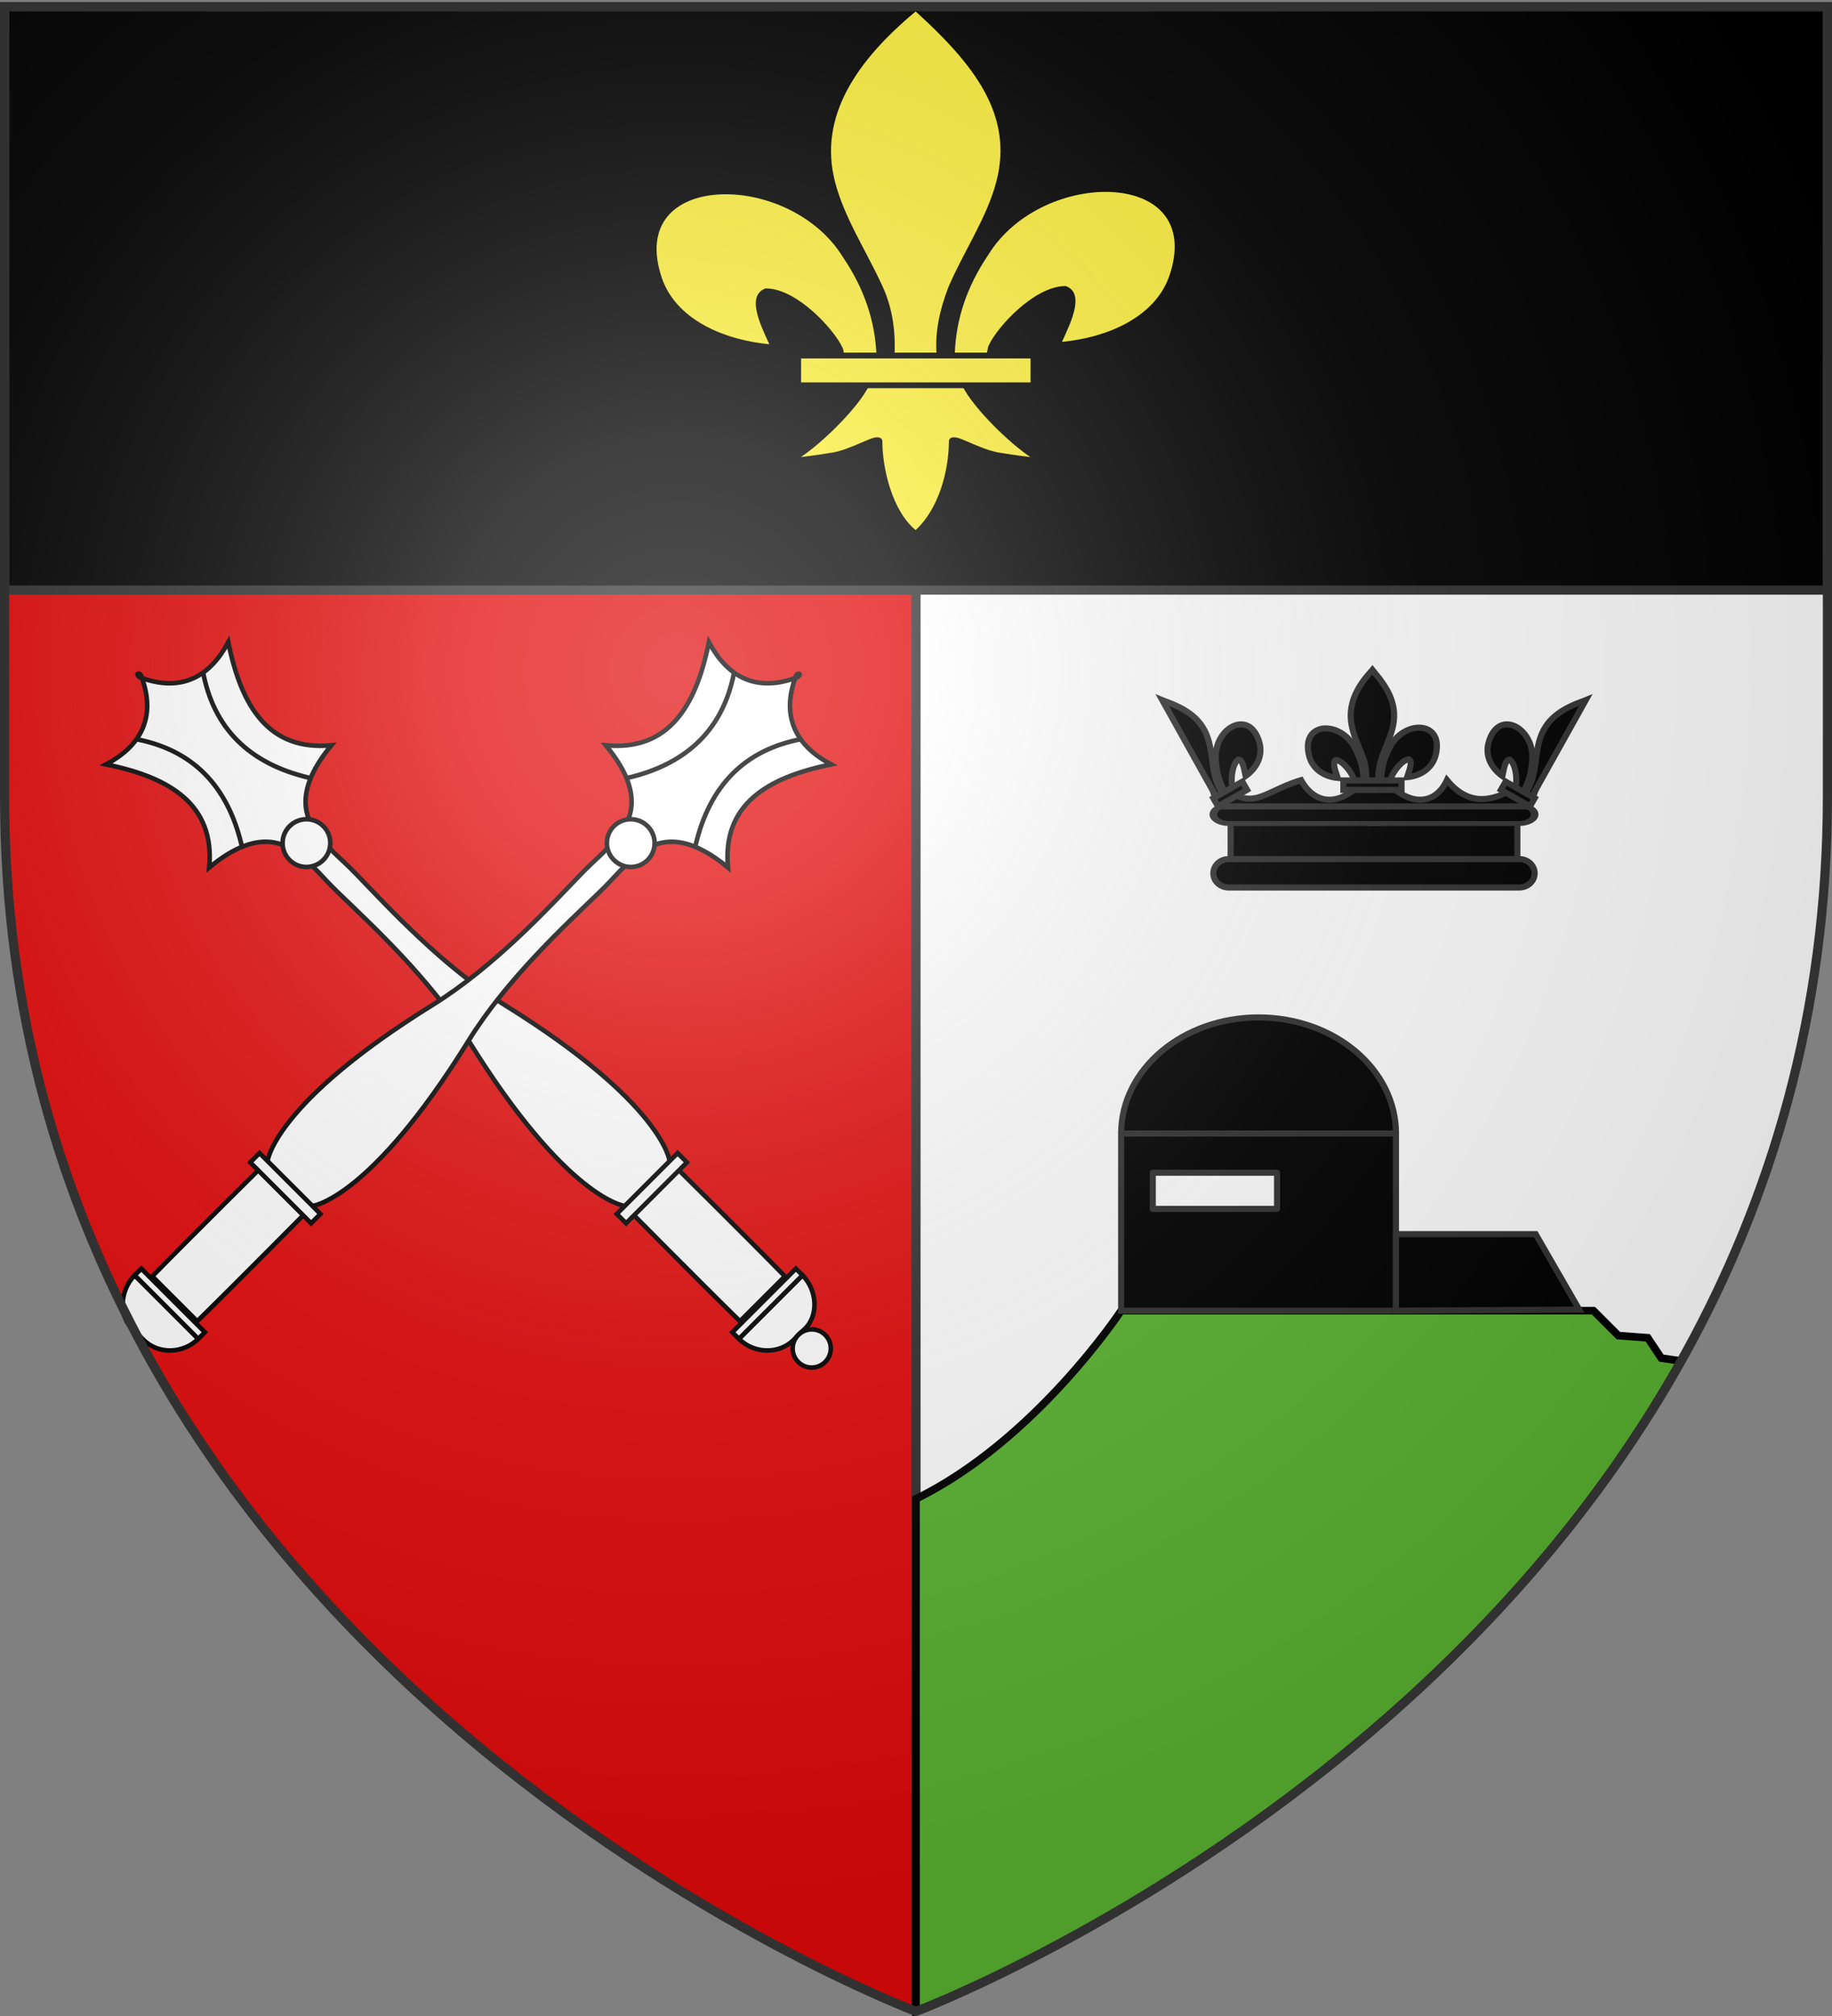 <svg xmlns="http://www.w3.org/2000/svg" xmlns:xlink="http://www.w3.org/1999/xlink" width="600" height="660" version="1.0"><rect width="100%" height="100%" fill="#808080" stroke="none"/><defs><radialGradient xlink:href="#a" id="b" cx="221.445" cy="226.331" r="300" fx="221.445" fy="226.331" gradientTransform="matrix(1.353 0 0 1.349 -77.63 -85.747)" gradientUnits="userSpaceOnUse"/><linearGradient id="a"><stop offset="0" style="stop-color:white;stop-opacity:.314"/><stop offset=".19" style="stop-color:white;stop-opacity:.251"/><stop offset=".6" style="stop-color:#6b6b6b;stop-opacity:.125"/><stop offset="1" style="stop-color:black;stop-opacity:.125"/></linearGradient></defs><g style="display:inline"><path d="M1.5 2.188v258.53C1.5 546.17 300 658.5 300 658.5V2.187H1.5z" style="fill:#e20909;fill-opacity:1;fill-rule:evenodd;stroke:none;stroke-width:1px;stroke-linecap:butt;stroke-linejoin:miter;stroke-opacity:1"/><path d="M598.5 2.188v258.53C598.5 546.17 300 658.5 300 658.5V2.187h298.5z" style="fill:#fff;fill-opacity:1;fill-rule:evenodd;stroke:none;stroke-width:1px;stroke-linecap:butt;stroke-linejoin:miter;stroke-opacity:1"/><path d="M298.5 2.198h3V658.5h-3z" style="opacity:1;fill:#313131;fill-opacity:1;stroke:none;stroke-width:3;stroke-miterlimit:4;stroke-dasharray:none;stroke-opacity:1"/><path d="M367.188 429.094s-28.05 42.502-67.188 61.594V658.5s165.455-62.26 250-211.875l-.75-1.25-5.156-.75-4.438-6.656-9.625-.719-8.156-8.156H367.187z" style="fill:#5ab532;stroke:#000;stroke-width:2.5;stroke-linecap:butt;stroke-linejoin:miter;stroke-miterlimit:4;stroke-opacity:1;stroke-dasharray:none"/></g><path d="M1.5 2.188h597v191H1.5z" style="fill:#000;fill-opacity:1;fill-rule:nonzero;stroke:#313131;stroke-width:3;stroke-opacity:1"/><path d="M297.63 112.35c.143-6.197 1.676-11.955 4.53-17.412 7.47-15.718 30.291-15.343 25.261 3.881-1.854 7.084-8.15 11.248-15.632 11.962.54-1.867 3.51-8.465 1.113-9.756-3.834.144-8.595 6.77-9.74 9.93-.165.453-.119.978-.303 1.424" style="fill:#fcef3c;fill-opacity:1;fill-rule:evenodd;stroke:#000;stroke-width:1;stroke-linecap:butt;stroke-linejoin:miter;stroke-miterlimit:4;stroke-opacity:1;stroke-dasharray:none;display:inline" transform="matrix(2.441 0 0 1.891 -415.035 -96.453)"/><path d="M288.127 112.759c-.143-6.196-1.675-11.954-4.53-17.411-7.47-15.719-30.291-15.343-25.26 3.88 1.853 7.085 8.15 11.248 15.631 11.962-.54-1.866-3.51-8.465-1.112-9.756 3.833.145 8.594 6.77 9.739 9.93.165.454.119.978.303 1.424" style="fill:#fcef3c;fill-opacity:1;fill-rule:evenodd;stroke:#000;stroke-width:1;stroke-linecap:butt;stroke-linejoin:miter;stroke-miterlimit:4;stroke-opacity:1;stroke-dasharray:none" transform="matrix(2.441 0 0 1.891 -415.035 -96.453)"/><path d="M292.437 52.733c-7.871 8.485-13.157 18.297-10.878 29.804 1.257 6.348 4.304 12.228 6.453 18.343 1.344 3.837 1.687 7.846 1.528 11.878h6.678c-.32-4.062.38-8 1.528-11.878 2.048-6.154 5.163-11.99 6.453-18.343 2.413-11.878-3.25-20.836-10.843-29.766l-.464-.592-.455.554z" style="fill:#fcef3c;fill-opacity:1;fill-rule:nonzero;stroke:#000;stroke-width:1;stroke-linecap:butt;stroke-linejoin:miter;stroke-miterlimit:4;stroke-opacity:1;stroke-dasharray:none" transform="matrix(2.441 0 0 1.891 -415.035 -96.453)"/><path d="M286.209 117.462c-1.396 3.913-7.089 11.079-10.113 13.121-.784.53 3.749-.305 5.778-.75 2.662-.583 6.122-3.42 6.041-2.418-.008 4.584 1.281 12.232 4.64 15.747l.319.338.329-.338c3.357-3.918 4.623-10.805 4.64-15.747-.08-1.001 3.379 1.835 6.04 2.418 2.03.445 6.563 1.28 5.779.75-3.024-2.042-8.713-9.208-10.11-13.121H286.21z" style="fill:#fcef3c;fill-opacity:1;fill-rule:evenodd;stroke:#000;stroke-width:1;stroke-linecap:butt;stroke-linejoin:miter;stroke-miterlimit:4;stroke-opacity:1;stroke-dasharray:none" transform="matrix(2.441 0 0 1.891 -415.035 -96.453)"/><path d="M277.01 112.559h31.789v5.15H277.01z" style="fill:#fcef3c;fill-opacity:1;stroke:#000;stroke-width:1;stroke-miterlimit:4;stroke-opacity:1;stroke-dasharray:none" transform="matrix(2.441 0 0 1.891 -415.035 -96.453)"/><path d="M940.205 497.356c4.882 4.882 13.093 5.178 17.976.299 1.154-1.153 1.921-2.104 3.138-3.138 5.185-4.407 4.583-13.094-.298-17.976l-20.816 20.815z" style="fill:#fff;fill-opacity:1;fill-rule:nonzero;stroke:#000;stroke-width:1.5;stroke-opacity:1" transform="translate(-698.196 -59.042)"/><path d="M-265.714 591.726c0 6.794-5.645 12.302-12.61 12.302-6.963 0-12.608-5.508-12.608-12.302s5.645-12.301 12.609-12.301 12.609 5.507 12.609 12.301z" style="fill:#fff;fill-opacity:1;fill-rule:nonzero;stroke:#000;stroke-width:2.989;stroke-opacity:1" transform="rotate(-45 233.944 -116.517) scale(.496 .508)"/><path d="M744.702 281.037c-.578-2.721-3.025-1.083 0 0zm0 0c4.707 13.254-.751 22.402-11.756 28.262 21.206 4.285 35.66 13.308 33.764 33.765 16.916-14.04 26.584-7.833 32.693-1.05 1.539.42 4.434 4.334 9.48 9.192 11.064 10.656 30.305 28.401 42.79 48.537 32.265 52.033 51.111 54.093 51.111 54.093s24.44 24.717 37.764 37.764l7.358-7.358 7.359-7.358C942.218 463.559 917.5 439.12 917.5 439.12s-2.061-18.846-54.094-51.11c-20.135-12.486-37.88-31.728-48.536-42.792-4.859-5.045-8.773-7.94-9.193-9.48-6.783-6.108-12.99-15.777 1.05-32.692-20.456 1.896-29.48-12.559-33.764-33.765-5.86 11.005-15.009 16.464-28.262 11.756z" style="fill:#fff;stroke:#000;stroke-width:1.5;stroke-linecap:butt;stroke-linejoin:miter;stroke-opacity:1" transform="translate(-698.196 -59.042)"/><path d="m900.199 456.466 3.05 3.05 19.93-19.932-3.049-3.05-19.931 19.932zM938.04 495.191l2.165 2.166 20.816-20.816-2.166-2.165-20.815 20.815z" style="fill:#fff;fill-opacity:1;fill-rule:nonzero;stroke:#000;stroke-width:1.5;stroke-opacity:1" transform="translate(-698.196 -59.042)"/><path d="M742.54 300.986c18.557 3.48 30.155 15.078 34.794 34.794M764.65 278.875c3.48 18.557 15.078 30.155 34.795 34.794" style="fill:#fff;stroke:#000;stroke-width:1.5;stroke-linecap:butt;stroke-linejoin:miter;stroke-opacity:1" transform="translate(-698.196 -59.042)"/><path d="M-265.714 591.726c0 6.794-5.645 12.302-12.61 12.302-6.963 0-12.608-5.508-12.608-12.302s5.645-12.301 12.609-12.301 12.609 5.507 12.609 12.301z" style="fill:#fff;fill-opacity:1;fill-rule:nonzero;stroke:#000;stroke-width:2.391;stroke-opacity:1" transform="rotate(-45 -156.486 -3.568) scale(.62 .635)"/><path d="M940.205 497.356c4.882 4.882 13.093 5.178 17.976.299 1.154-1.153 1.921-2.104 3.138-3.138 5.185-4.407 4.583-13.094-.298-17.976l-20.816 20.815z" style="fill:#fff;fill-opacity:1;fill-rule:nonzero;stroke:#000;stroke-width:1.5;stroke-opacity:1" transform="matrix(-1 0 0 1 1005.137 -59.042)"/><path d="M744.702 281.037c-.578-2.721-3.025-1.083 0 0zm0 0c4.707 13.254-.751 22.402-11.756 28.262 21.206 4.285 35.66 13.308 33.764 33.765 16.916-14.04 26.584-7.833 32.693-1.05 1.539.42 4.434 4.334 9.48 9.192 11.064 10.656 30.305 28.401 42.79 48.537 32.265 52.033 51.111 54.093 51.111 54.093s24.44 24.717 37.764 37.764l7.358-7.358 7.359-7.358C942.218 463.559 917.5 439.12 917.5 439.12s-2.061-18.846-54.094-51.11c-20.135-12.486-37.88-31.728-48.536-42.792-4.859-5.045-8.773-7.94-9.193-9.48-6.783-6.108-12.99-15.777 1.05-32.692-20.456 1.896-29.48-12.559-33.764-33.765-5.86 11.005-15.009 16.464-28.262 11.756z" style="fill:#fff;stroke:#000;stroke-width:1.5;stroke-linecap:butt;stroke-linejoin:miter;stroke-opacity:1" transform="matrix(-1 0 0 1 1005.137 -59.042)"/><path d="m900.199 456.466 3.05 3.05 19.93-19.932-3.049-3.05-19.931 19.932zM938.04 495.191l2.165 2.166 20.816-20.816-2.166-2.165-20.815 20.815z" style="fill:#fff;fill-opacity:1;fill-rule:nonzero;stroke:#000;stroke-width:1.5;stroke-opacity:1" transform="matrix(-1 0 0 1 1005.137 -59.042)"/><path d="M742.54 300.986c18.557 3.48 30.155 15.078 34.794 34.794M764.65 278.875c3.48 18.557 15.078 30.155 34.795 34.794" style="fill:#fff;stroke:#000;stroke-width:1.5;stroke-linecap:butt;stroke-linejoin:miter;stroke-opacity:1" transform="matrix(-1 0 0 1 1005.137 -59.042)"/><path d="M-265.714 591.726c0 6.794-5.645 12.302-12.61 12.302-6.963 0-12.608-5.508-12.608-12.302s5.645-12.301 12.609-12.301 12.609 5.507 12.609 12.301z" style="fill:#fff;fill-opacity:1;fill-rule:nonzero;stroke:#000;stroke-width:2.391;stroke-opacity:1" transform="rotate(-135 151.992 -128.388) scale(.62 -.635)"/><path d="M449.247 289.123h47.71v-19.81h-47.71" style="fill:#000;fill-opacity:1;fill-rule:evenodd;stroke:#313131;stroke-width:2;stroke-linecap:round;stroke-linejoin:round;stroke-miterlimit:4;stroke-opacity:1;stroke-dasharray:none"/><path d="M450.753 289.123h-47.711v-19.81h47.71" style="fill:#000;fill-opacity:1;fill-rule:evenodd;stroke:#313131;stroke-width:2;stroke-linecap:round;stroke-linejoin:round;stroke-miterlimit:4;stroke-opacity:1;stroke-dasharray:none"/><path d="M402.433 281.248c-2.8 0-5.05 2.074-5.05 4.65 0 2.576 2.25 4.65 5.05 4.65h95.125c2.799 0 5.05-2.074 5.05-4.65 0-2.576-2.251-4.65-5.05-4.65h-95.125z" style="fill:#000;fill-opacity:1;fill-rule:evenodd;stroke:#313131;stroke-width:2;stroke-linecap:round;stroke-linejoin:round;stroke-miterlimit:4;stroke-opacity:1;stroke-dasharray:none"/><g style="fill:#000;stroke-width:2.5;stroke-miterlimit:4;stroke-dasharray:none;stroke:#313131;stroke-opacity:1"><path d="M844.58-56.768h48.516c2.799 0 5.052-2.074 5.052-4.65 0-2.576-2.253-4.65-5.052-4.65h-48.517" style="fill:#000;fill-opacity:1;fill-rule:evenodd;stroke:#313131;stroke-width:2.5;stroke-linecap:round;stroke-linejoin:round;stroke-miterlimit:4;stroke-opacity:1;stroke-dasharray:none" transform="matrix(1 0 0 .64 -395.534 305.934)"/><path d="M846.489-56.768h-48.517c-2.799 0-5.052-2.074-5.052-4.65 0-2.576 2.253-4.65 5.052-4.65h48.517" style="fill:#000;fill-opacity:1;fill-rule:evenodd;stroke:#313131;stroke-width:2.5;stroke-linecap:round;stroke-linejoin:round;stroke-miterlimit:4;stroke-opacity:1;stroke-dasharray:none" transform="matrix(1 0 0 .64 -395.534 305.934)"/></g><path d="M398.918 264.005h102.164l4.5-13.531c-13.246 12.322-23.362 15.064-31.686 4.93-4.752 10.132-15.792 8.113-23.896-4.93-7.635 13.043-18.205 15.062-23.896 4.93-14.7 4.476-17.012 13.213-31.687-4.93l4.5 13.531z" style="fill:#000;fill-opacity:1;fill-rule:evenodd;stroke:#313131;stroke-width:2;stroke-linecap:butt;stroke-linejoin:miter;stroke-miterlimit:4;stroke-opacity:1;stroke-dasharray:none"/><path d="M452.324 255.382c.085-3.713 1.004-7.165 2.714-10.435 4.478-9.421 18.155-9.196 15.14 2.326-1.11 4.246-4.885 6.741-9.369 7.169.324-1.119 2.104-5.074.667-5.847-2.298.086-5.15 4.058-5.837 5.951-.099.272-.071.586-.182.854" style="fill:#000;fill-opacity:1;fill-rule:evenodd;stroke:#313131;stroke-width:2;stroke-linecap:butt;stroke-linejoin:miter;stroke-miterlimit:4;stroke-opacity:1;stroke-dasharray:none;display:inline"/><path d="M446.628 255.627c-.086-3.713-1.004-7.164-2.715-10.435-4.478-9.42-18.155-9.196-15.14 2.326 1.11 4.246 4.885 6.741 9.369 7.17-.324-1.12-2.104-5.074-.667-5.848 2.298.087 5.15 4.058 5.837 5.952.1.272.072.586.182.853" style="fill:#000;fill-opacity:1;fill-rule:evenodd;stroke:#313131;stroke-width:2;stroke-linecap:butt;stroke-linejoin:miter;stroke-miterlimit:4;stroke-opacity:1;stroke-dasharray:none"/><path d="M449.21 219.652c-4.717 5.085-7.884 10.965-6.519 17.862.754 3.805 2.58 7.329 3.868 10.994.805 2.3 1.011 4.702.916 7.12h4.002c-.191-2.436.228-4.795.916-7.12 1.227-3.688 3.094-7.186 3.868-10.994 1.446-7.119-1.949-12.488-6.5-17.84l-.278-.355-.272.333z" style="fill:#000;fill-opacity:1;fill-rule:nonzero;stroke:#313131;stroke-width:2;stroke-linecap:butt;stroke-linejoin:miter;stroke-miterlimit:4;stroke-opacity:1;stroke-dasharray:none"/><path d="M439.965 255.508h19.052v3.087h-19.052z" style="fill:#000;fill-opacity:1;stroke:#313131;stroke-width:2;stroke-miterlimit:4;stroke-opacity:1;stroke-dasharray:none"/><path d="M401.017 259.105c-1.768-3.266-2.683-6.718-2.82-10.407-.787-10.4 11.2-16.992 14.299-5.492 1.142 4.237-.897 8.276-4.578 10.873-.274-1.132-.69-5.45-2.322-5.408-1.952 1.216-2.459 6.08-2.115 8.064.049.285.229.544.266.831" style="fill:#000;fill-opacity:1;fill-rule:evenodd;stroke:#313131;stroke-width:2;stroke-linecap:butt;stroke-linejoin:miter;stroke-miterlimit:4;stroke-opacity:1;stroke-dasharray:none;display:inline"/><path d="m398.298 260.806 2.106-1.068c-1.374-2.019-2.18-4.276-2.737-6.635-.765-3.811-.88-7.775-2.097-11.465-2.277-6.898-7.888-9.875-14.495-12.264l-.417-.17 17.64 31.602z" style="fill:#000;fill-opacity:1;fill-rule:nonzero;stroke:#313131;stroke-width:2;stroke-linecap:butt;stroke-linejoin:miter;stroke-miterlimit:4;stroke-opacity:1;stroke-dasharray:none"/><path d="M215.357 424.061h10.948v3.087h-10.948z" style="fill:#000;fill-opacity:1;stroke:#313131;stroke-width:2;stroke-miterlimit:4;stroke-opacity:1;stroke-dasharray:none" transform="rotate(-29.747)"/><path d="M498.982 259.104c1.768-3.266 2.683-6.718 2.82-10.406.787-10.402-11.2-16.993-14.299-5.493-1.142 4.237.897 8.277 4.578 10.873.274-1.132.69-5.449 2.322-5.408 1.952 1.216 2.459 6.08 2.115 8.064-.049.285-.229.544-.266.831" style="fill:#000;fill-opacity:1;fill-rule:evenodd;stroke:#313131;stroke-width:2;stroke-linecap:butt;stroke-linejoin:miter;stroke-miterlimit:4;stroke-opacity:1;stroke-dasharray:none;display:inline"/><path d="m501.7 260.805-2.105-1.068c1.375-2.019 2.18-4.276 2.737-6.635.765-3.811.88-7.775 2.097-11.464 2.277-6.899 7.888-9.876 14.495-12.265l.417-.17-17.64 31.602z" style="fill:#000;fill-opacity:1;fill-rule:nonzero;stroke:#313131;stroke-width:2;stroke-linecap:butt;stroke-linejoin:miter;stroke-miterlimit:4;stroke-opacity:1;stroke-dasharray:none"/><path d="M-566.043-22.495h10.948v3.087h-10.948z" style="fill:#000;fill-opacity:1;stroke:#313131;stroke-width:2;stroke-miterlimit:4;stroke-opacity:1;stroke-dasharray:none" transform="scale(-1 1) rotate(-29.747)"/><g style="display:inline"><path d="M1315.906 331.625c-24.853 0-45 17.013-45 38h90c0-20.987-20.147-38-45-38zM1270.902 369.631h90v58h-90z" style="fill:#000;fill-opacity:1;fill-rule:nonzero;stroke:#313131;stroke-width:2;stroke-opacity:1" transform="translate(-903.714 1.462)"/><path d="M1281.263 382.468h40.705v11.841h-40.705z" style="fill:#fff;fill-opacity:1;fill-rule:nonzero;stroke:#313131;stroke-width:2;stroke-linejoin:round;stroke-miterlimit:4;stroke-opacity:1;stroke-dasharray:none" transform="translate(-903.714 1.462)"/><path d="M1360.902 427.631v-25.058h45.754l14.257 24.695-60.011.363" style="fill:#000;stroke:#313131;stroke-width:2;stroke-linecap:butt;stroke-linejoin:miter;stroke-opacity:1" transform="translate(-903.714 1.462)"/></g><path d="M300 658.5s298.5-112.32 298.5-397.772V2.176H1.5v258.552C1.5 546.18 300 658.5 300 658.5z" style="opacity:1;fill:url(#b);fill-opacity:1;fill-rule:evenodd;stroke:none;stroke-width:1px;stroke-linecap:butt;stroke-linejoin:miter;stroke-opacity:1"/><path d="M300 658.5S1.5 546.18 1.5 260.728V2.176h597v258.552C598.5 546.18 300 658.5 300 658.5z" style="fill:none;stroke:#313131;stroke-width:3;stroke-linecap:butt;stroke-linejoin:miter;stroke-miterlimit:4;stroke-opacity:1;stroke-dasharray:none"/></svg>
